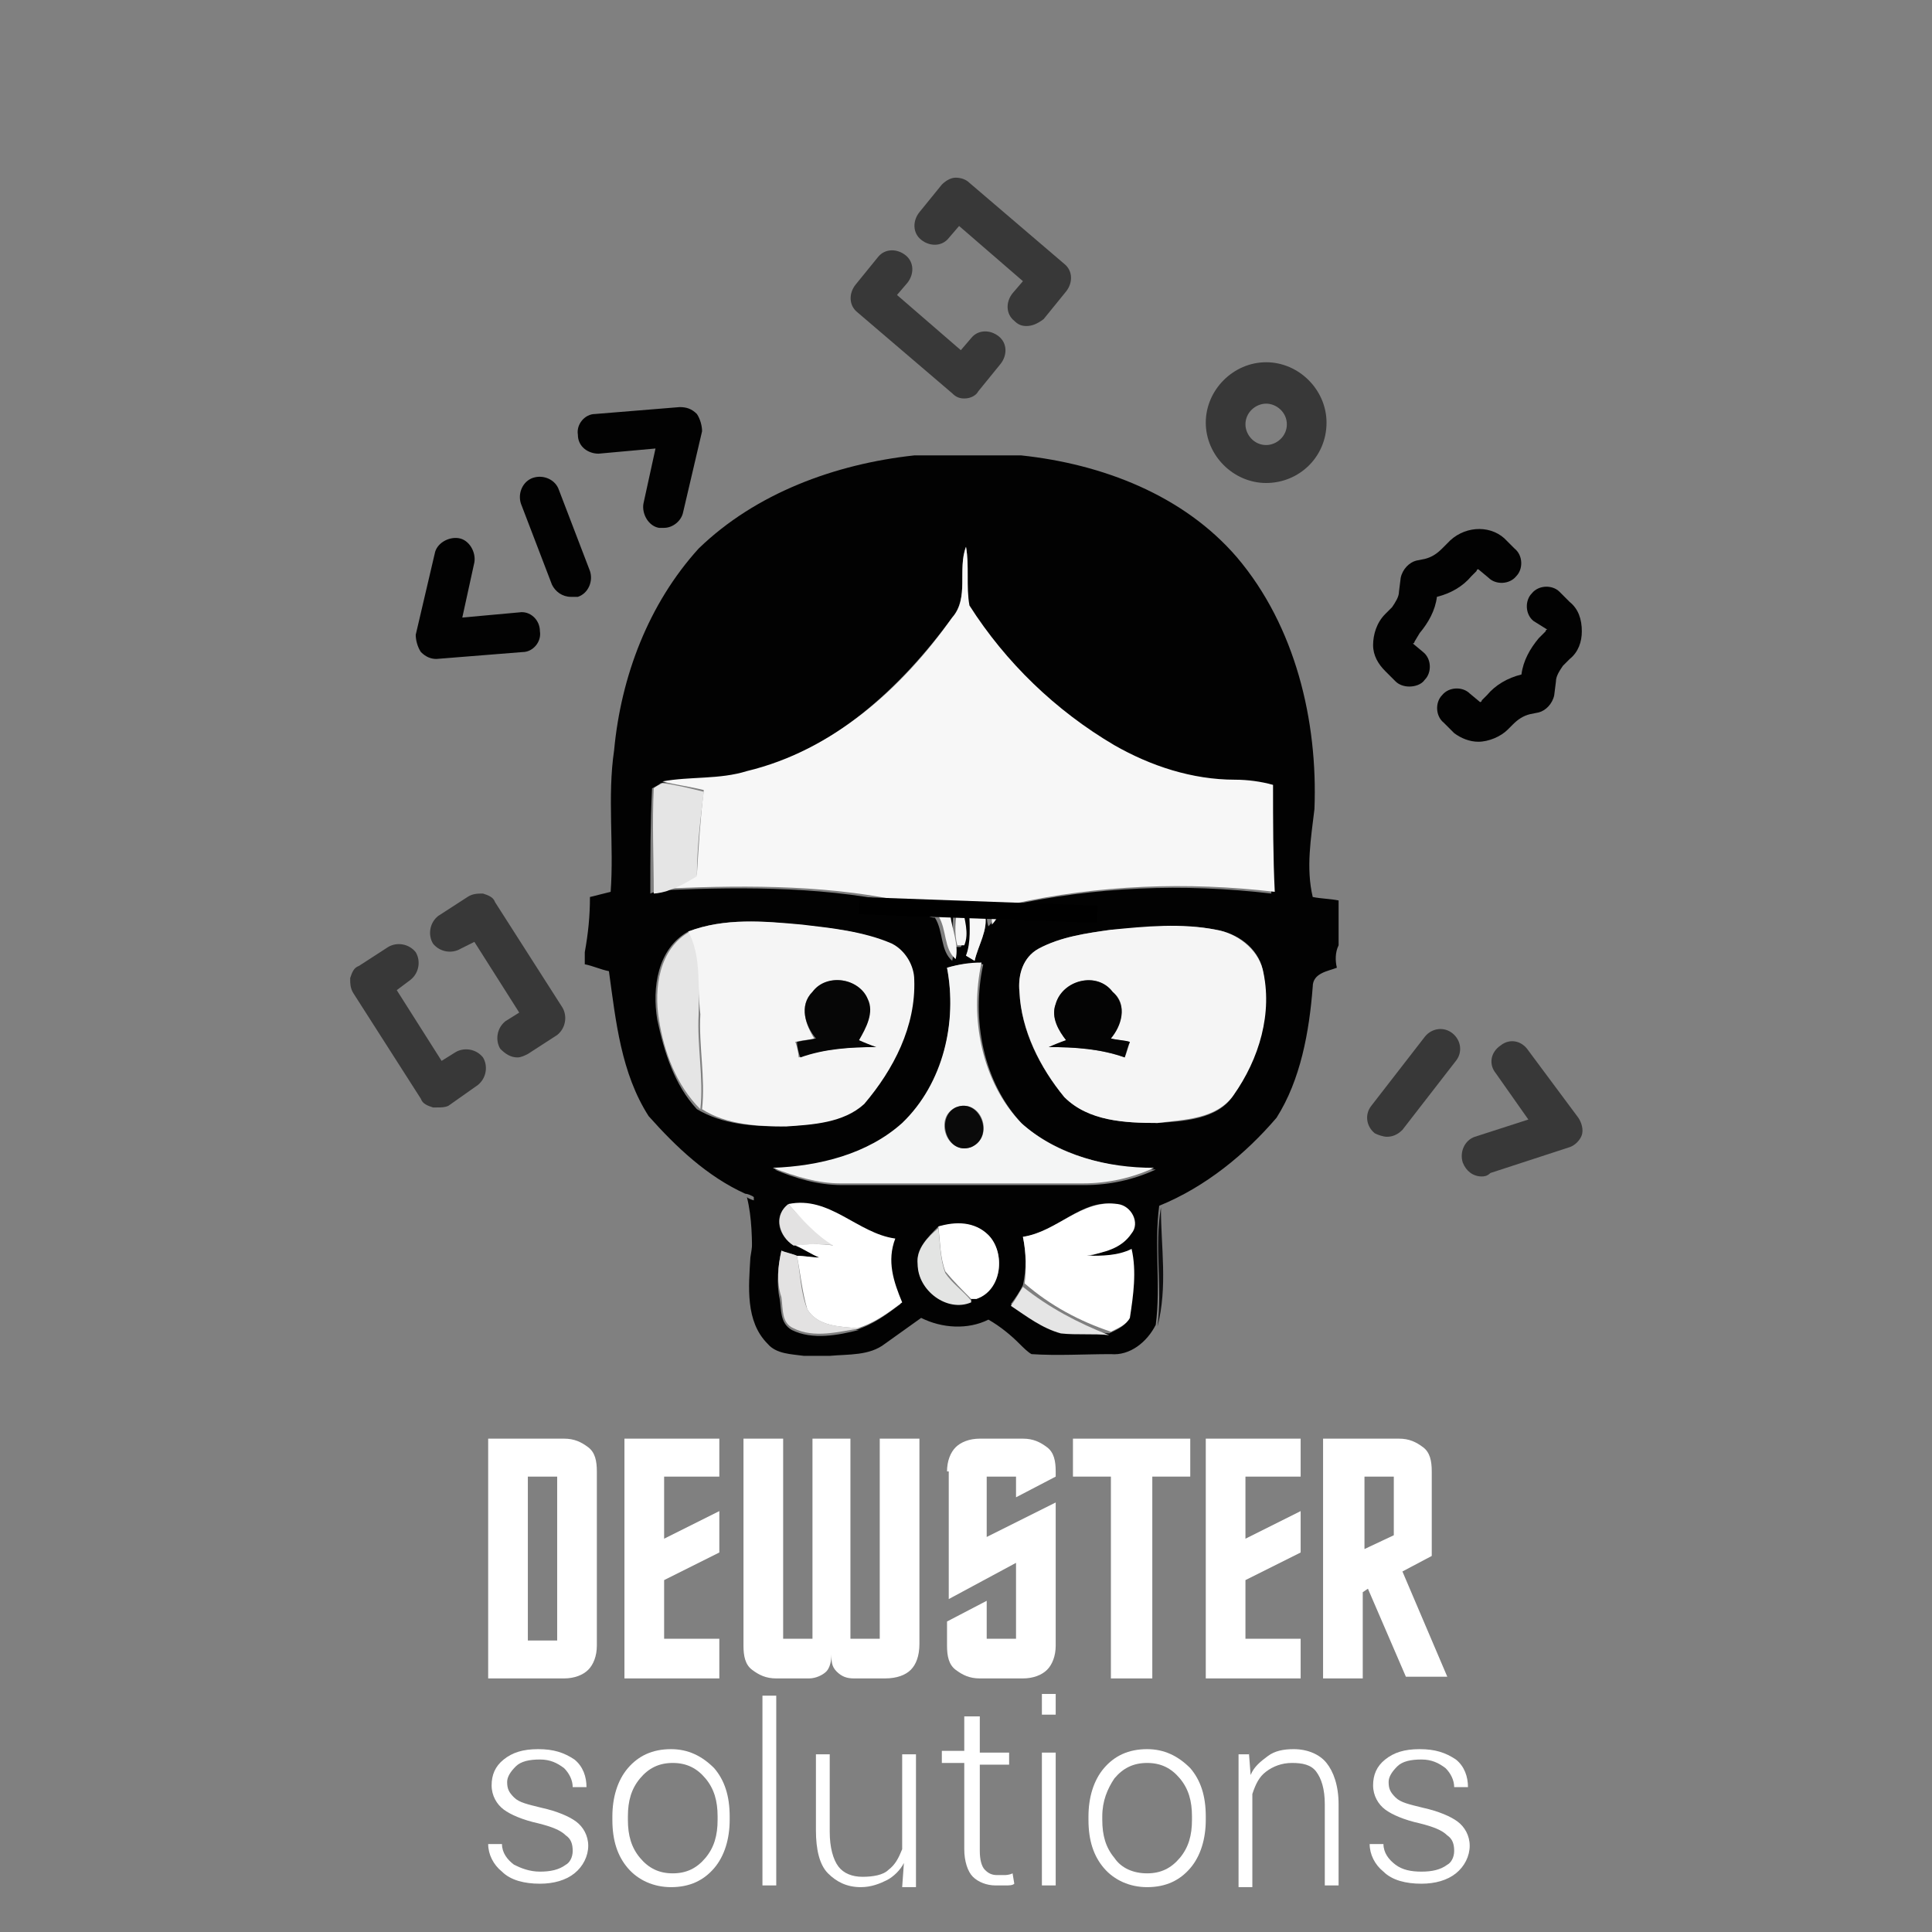 <?xml version="1.0" encoding="utf-8"?>
<!-- Generator: Adobe Illustrator 22.1.0, SVG Export Plug-In . SVG Version: 6.00 Build 0)  -->
<svg version="1.1" id="Warstwa_1" xmlns="http://www.w3.org/2000/svg" xmlns:xlink="http://www.w3.org/1999/xlink" x="0px" y="0px"
	 viewBox="0 0 112 112" style="enable-background:new 0 0 112 112;" xml:space="preserve">
<rect x="0" y="0" width="112" height="112" fill="#808080" stroke="none"/>
<style type="text/css">
	.st0{fill:#383838;}
	.st1{fill:#020202;}
	.st2{fill:#F7F7F7;}
	.st3{fill:#E5E5E5;}
	.st4{fill:#F5F5F5;}
	.st5{fill:#F4F5F5;}
	.st6{fill:#060606;}
	.st7{fill:#040404;}
	.st8{fill:#0A0A0A;}
	.st9{fill:#FFFFFF;}
	.st10{fill:#E3E2E2;}
	.st11{fill:#0E0E0F;}
	.st12{fill:#E3E4E3;}
	.st13{fill:none;stroke:#000000;stroke-miterlimit:10;}
</style>
<path class="st0" d="M73.4,28c-1.9,0-3.5-1.6-3.5-3.5s1.6-3.5,3.5-3.5s3.5,1.6,3.5,3.5C76.9,26.5,75.3,28,73.4,28 M73.4,23.4
	c-0.6,0-1.2,0.5-1.2,1.2c0,0.6,0.5,1.2,1.2,1.2c0.6,0,1.2-0.5,1.2-1.2S74,23.4,73.4,23.4"/>
<path class="st1" d="M25.3,38.2c-0.3,0-0.6-0.1-0.9-0.4c-0.2-0.3-0.3-0.7-0.3-1l1.1-4.7c0.1-0.6,0.8-1,1.4-0.9s1,0.8,0.9,1.4
	l-0.7,3.2l3.3-0.3c0.6-0.1,1.2,0.4,1.2,1.1c0.1,0.6-0.4,1.2-1,1.2L25.3,38.2C25.4,38.2,25.3,38.2,25.3,38.2"/>
<path class="st1" d="M38.5,30.6c-0.1,0-0.2,0-0.3,0c-0.6-0.1-1-0.8-0.9-1.4L38,26l-3.3,0.3c-0.6,0-1.2-0.4-1.2-1.1
	c-0.1-0.6,0.4-1.2,1-1.2l4.9-0.4c0.4,0,0.7,0.1,1,0.4c0.2,0.3,0.3,0.7,0.3,1l-1.1,4.7C39.5,30.2,39,30.6,38.5,30.6"/>
<path class="st1" d="M33.1,34.6c-0.5,0-0.9-0.3-1.1-0.7l-1.8-4.7c-0.2-0.6,0.1-1.3,0.7-1.5s1.3,0.1,1.5,0.7l1.8,4.7
	c0.2,0.6-0.1,1.3-0.7,1.5C33.4,34.6,33.2,34.6,33.1,34.6"/>
<path class="st0" d="M85.9,68.2c-0.5,0-0.9-0.3-1.1-0.8c-0.2-0.6,0.1-1.3,0.7-1.5l3.1-1l-1.9-2.7c-0.4-0.5-0.3-1.2,0.3-1.6
	c0.5-0.4,1.2-0.3,1.6,0.3l2.9,3.9c0.2,0.3,0.3,0.7,0.2,1c-0.1,0.3-0.4,0.6-0.7,0.7L86.4,68C86.2,68.2,86,68.2,85.9,68.2"/>
<path class="st0" d="M80.4,65.9c-0.2,0-0.5-0.1-0.7-0.2c-0.5-0.4-0.6-1.1-0.2-1.6l3.1-4c0.4-0.5,1.1-0.6,1.6-0.2
	c0.5,0.4,0.6,1.1,0.2,1.6l-3.1,4C81,65.8,80.7,65.9,80.4,65.9"/>
<path class="st0" d="M25.3,64.2c-0.1,0-0.2,0-0.2,0c-0.3-0.1-0.6-0.2-0.7-0.5l-3.9-6.1c-0.2-0.3-0.2-0.6-0.2-0.9
	c0.1-0.3,0.2-0.6,0.5-0.7l1.7-1.1c0.5-0.3,1.2-0.2,1.6,0.3c0.3,0.5,0.2,1.2-0.3,1.6L23,57.4l2.6,4.1l0.8-0.5
	c0.5-0.3,1.2-0.2,1.6,0.3c0.3,0.5,0.2,1.2-0.3,1.6L26,64.1C25.8,64.2,25.6,64.2,25.3,64.2"/>
<path class="st0" d="M30,61.3c-0.4,0-0.7-0.2-1-0.5c-0.3-0.5-0.2-1.2,0.3-1.6l0.8-0.5l-2.6-4.1L26.7,55c-0.5,0.3-1.2,0.2-1.6-0.3
	c-0.3-0.5-0.2-1.2,0.3-1.6l1.7-1.1c0.3-0.2,0.6-0.2,0.9-0.2c0.3,0.1,0.6,0.2,0.7,0.5l3.9,6.1c0.3,0.5,0.2,1.2-0.3,1.6l-1.7,1.1
	C30.4,61.2,30.2,61.3,30,61.3"/>
<path class="st0" d="M55.9,23.1c-0.3,0-0.5-0.1-0.7-0.3l-5.5-4.7c-0.5-0.4-0.5-1.1-0.1-1.6l1.3-1.6c0.4-0.5,1.1-0.5,1.6-0.1
	s0.5,1.1,0.1,1.6L52,17.1l3.7,3.2l0.6-0.7c0.4-0.5,1.1-0.5,1.6-0.1s0.5,1.1,0.1,1.6l-1.3,1.6C56.6,22.9,56.3,23.1,55.9,23.1
	L55.9,23.1"/>
<path class="st0" d="M59.5,18.9c-0.3,0-0.5-0.1-0.7-0.3c-0.5-0.4-0.5-1.1-0.1-1.6l0.6-0.7l-3.7-3.2L55,13.8
	c-0.4,0.5-1.1,0.5-1.6,0.1s-0.5-1.1-0.1-1.6l1.3-1.6c0.2-0.2,0.5-0.4,0.8-0.4s0.6,0.1,0.8,0.3l5.5,4.7c0.5,0.4,0.5,1.1,0.1,1.6
	l-1.3,1.6C60.1,18.8,59.8,18.9,59.5,18.9"/>
<path class="st1" d="M81.7,39.8c-0.3,0-0.6-0.1-0.8-0.3l-0.6-0.6c-0.4-0.4-0.7-0.9-0.7-1.5s0.2-1.3,0.7-1.8l0.4-0.4
	c0.2-0.3,0.4-0.6,0.4-0.9l0.1-0.8c0.1-0.5,0.5-0.9,0.9-1l0.5-0.1c0.4-0.1,0.7-0.3,1-0.6l0.3-0.3c0.9-1,2.4-1.1,3.3-0.3l0.6,0.6
	c0.5,0.4,0.5,1.2,0.1,1.6c-0.4,0.5-1.2,0.5-1.6,0.1L85.7,33c0,0-0.1,0-0.1,0.1l-0.3,0.3c-0.5,0.6-1.2,1-2,1.2
	c-0.1,0.8-0.5,1.5-1,2.1L82,37.2c0,0,0,0.1-0.1,0.1l0.6,0.5c0.5,0.4,0.5,1.2,0.1,1.6C82.4,39.7,82,39.8,81.7,39.8"/>
<path class="st1" d="M85.7,43c-0.5,0-1-0.2-1.4-0.5l-0.6-0.6c-0.5-0.4-0.5-1.2-0.1-1.6c0.4-0.5,1.2-0.5,1.6-0.1l0.6,0.5
	c0,0,0.1,0,0.1-0.1l0.3-0.3c0.5-0.6,1.2-1,2-1.2c0.1-0.8,0.5-1.5,1-2.1l0.4-0.4c0,0,0-0.1,0.1-0.1L88.9,36c-0.5-0.4-0.5-1.2-0.1-1.6
	c0.4-0.5,1.2-0.5,1.6-0.1l0.6,0.6c0.5,0.4,0.7,1,0.7,1.7c0,0.6-0.2,1.2-0.7,1.6l-0.4,0.4c-0.2,0.3-0.4,0.6-0.4,0.9l-0.1,0.8
	c-0.1,0.5-0.5,0.9-0.9,1l-0.5,0.1c-0.4,0.1-0.7,0.3-1,0.6l-0.3,0.3C87,42.7,86.3,43,85.7,43 M89.6,36.6L89.6,36.6L89.6,36.6z"/>
<g>
	<g>
		<path class="st1" d="M53,26.4h6.2c4.7,0.5,9.4,2.3,12.5,5.9c3.4,4,4.7,9.5,4.5,14.6c-0.2,1.7-0.5,3.4-0.1,5.1
			c0.5,0.1,1,0.1,1.5,0.2c0,0.9,0,1.8,0,2.6c-0.2,0.4-0.2,0.9-0.1,1.3c-0.5,0.2-1.4,0.3-1.4,1.1c-0.2,2.6-0.7,5.4-2.1,7.6
			c-1.8,2.1-4.1,4-6.8,5.1c-0.3,2.3,0.1,4.6-0.2,6.9c-0.5,1-1.5,1.8-2.6,1.7c-1.5,0-3.1,0.1-4.6,0c-0.2-0.1-0.5-0.4-0.7-0.6
			c-0.5-0.5-1.1-1-1.8-1.4c-1.2,0.6-2.7,0.5-3.9-0.1c-0.7,0.5-1.4,1-2.1,1.5c-0.9,0.7-2.1,0.6-3.2,0.7h-1.5
			c-0.7-0.1-1.6-0.1-2.1-0.7c-1.3-1.3-1.1-3.3-1-5c0.2-1.1,0.2-2.3,0.2-3.5c-0.1-0.1-0.4-0.2-0.5-0.2c-2.2-1-4-2.7-5.6-4.5
			c-1.6-2.5-1.9-5.5-2.3-8.4c-0.5-0.1-0.9-0.3-1.4-0.4c0-0.2,0-0.5,0-0.7c0.2-1.1,0.3-2.1,0.3-3.2c0.4-0.1,0.8-0.2,1.2-0.3
			c0.2-2.7-0.2-5.5,0.2-8.2c0.4-4.3,2-8.5,4.9-11.7C43.8,28.6,48.4,26.9,53,26.4z M55.2,35.8c-3,4.1-7,7.8-12,9
			c-1.6,0.5-3.3,0.3-4.9,0.6c-0.1,0.1-0.3,0.2-0.5,0.3c-0.1,2-0.1,4.1-0.1,6.1c0.2-0.1,0.7-0.2,0.9-0.2c4.7-0.2,9.6-0.2,14.2,0.9
			c0.6,0.1,0.8,0.7,1.4,0.7c0.5,0.8,0.3,1.9,1,2.5c0.2-0.8-0.2-1.7-0.3-2.5c-0.1-0.1-0.3-0.3-0.4-0.4c0.2,0,0.6-0.1,0.8-0.1
			c-0.1,0.7-0.1,1.5,0,2.2c0.1,0,0.3,0,0.4,0c0.4-0.7,0-1.5-0.1-2.2c0.5,0,1.1,0.1,1.6,0.1c0,0.2,0,0.7,0.1,0.9
			c0.4-0.4,0.6-1.1,1.2-1.2c5-1.1,10.1-1.3,15.2-0.7c0-2.1-0.1-4.2-0.1-6.2c-0.7-0.2-1.4-0.3-2.2-0.3c-2.5,0-4.9-0.8-7-2
			c-3.4-1.9-6.3-4.8-8.4-8.1C56,34,56.2,32.9,56,31.7C55.5,33,56.2,34.6,55.2,35.8z M56.2,52.9c0,0.8,0.2,1.7-0.2,2.5l0.5,0.3
			c0.2-0.9,0.8-1.8,0.6-2.7C56.9,52.9,56.4,52.9,56.2,52.9z M39.9,54c-1.8,1-2.1,3.3-1.8,5.1c0.4,1.9,1,3.8,2.3,5.2
			c1.5,0.9,3.3,1,4.9,1c1.6-0.1,3.3-0.2,4.5-1.3c1.8-2,3-4.5,2.9-7.2c0-0.9-0.5-1.8-1.3-2.1c-1.6-0.8-3.4-0.9-5.2-1.1
			C44.3,53.4,42,53.2,39.9,54z M64.4,53.9c-1.4,0.2-2.9,0.4-4.2,1.1c-0.9,0.5-1.2,1.6-1.1,2.5c0.1,2.3,1.2,4.4,2.6,6.1
			c1.4,1.4,3.6,1.5,5.4,1.5c1.5-0.1,3.5-0.2,4.4-1.6c1.4-2.1,2.2-4.8,1.7-7.3c-0.3-1.3-1.5-2.1-2.7-2.3
			C68.5,53.5,66.4,53.8,64.4,53.9z M54.9,56.1c0.6,3.2-0.2,6.7-2.5,9.1c-2.1,1.8-4.9,2.5-7.5,2.6c1.2,0.5,2.5,0.9,3.9,0.9
			c4.7,0,9.4,0,14.1,0c1.4,0,2.8-0.3,4.1-0.9c-2.7-0.1-5.6-0.8-7.7-2.6c-2.3-2.4-3-6.1-2.3-9.3C56.3,55.8,55.6,55.9,54.9,56.1z
			 M59.3,71.7c0.2,0.9,0.2,1.9,0,2.8c-0.2,0.4-0.4,0.7-0.7,1.1c0.9,0.6,1.8,1.3,2.9,1.6c0.9,0,1.9,0,2.8,0.1
			c0.4-0.2,0.9-0.4,1.1-0.8c0.2-1.3,0.4-2.7,0.1-4c-0.8,0.3-1.7,0.4-2.6,0.4c0.9-0.3,2-0.5,2.5-1.4c0.5-0.6,0-1.6-0.8-1.7
			C62.7,69.5,61.3,71.4,59.3,71.7z M46,72.2l0.1,0c0.5,0.2,0.9,0.5,1.4,0.7c-0.4,0-0.9-0.1-1.3-0.1c-0.2-0.1-0.7-0.2-0.9-0.3
			c-0.2,0.9-0.3,1.9-0.1,2.8c0.1,0.6,0,1.4,0.7,1.8c1.2,0.6,2.7,0.3,3.9,0l-0.2,0c1-0.3,1.8-0.9,2.6-1.5c-0.5-1.2-0.8-2.5-0.4-3.7
			c-2.2-0.3-3.8-2.5-6.2-2C44.8,70.6,45.2,71.7,46,72.2z M54.4,71.1L54.4,71.1c-0.6,0.6-1.3,1.3-1.2,2.1c0,1.5,1.7,2.8,3.1,2.2
			l0-0.1l0.3,0c1.5-0.5,1.7-2.6,0.7-3.7C56.5,70.8,55.3,70.9,54.4,71.1z"/>
	</g>
</g>
<g>
	<path class="st2" d="M55.2,35.8c1-1.1,0.3-2.8,0.8-4.1c0.2,1.1,0,2.3,0.2,3.4c2.1,3.3,5,6.1,8.4,8.1c2.1,1.2,4.5,2,7,2
		c0.7,0,1.5,0.1,2.2,0.3c0,2.1,0,4.2,0.1,6.2c-5.1-0.6-10.2-0.4-15.2,0.7c-0.6,0.1-0.8,0.8-1.2,1.2c0-0.2,0-0.7-0.1-0.9
		c-0.5,0-1.1-0.1-1.6-0.1c0.1,0.7,0.4,1.5,0.1,2.2c-0.1,0-0.3,0-0.4,0c-0.2-0.7-0.1-1.5,0-2.2c-0.2,0-0.6,0.1-0.8,0.1
		c0.1,0.1,0.3,0.3,0.4,0.4c0.1,0.8,0.5,1.7,0.3,2.5c-0.7-0.6-0.5-1.7-1-2.5c-0.6,0-0.9-0.6-1.4-0.7c-4.6-1.1-9.5-1.1-14.2-0.9
		c0.5-0.2,1.1-0.5,1.6-0.8c0.1-1.6,0.2-3.3,0.4-4.9c-0.8-0.2-1.6-0.3-2.4-0.5c1.6-0.3,3.3-0.1,4.9-0.6
		C48.3,43.5,52.3,39.9,55.2,35.8z"/>
	<path class="st2" d="M56.2,52.9c0.2,0,0.7,0.1,0.9,0.1c0.2,0.9-0.4,1.8-0.6,2.7l-0.5-0.3C56.3,54.6,56.2,53.7,56.2,52.9z"/>
</g>
<g>
	<path class="st3" d="M37.9,45.7c0.1-0.1,0.3-0.2,0.5-0.3c0.8,0.1,1.6,0.3,2.4,0.5c-0.2,1.6-0.4,3.3-0.4,4.9c-0.5,0.3-1,0.6-1.6,0.8
		c-0.2,0.1-0.7,0.2-0.9,0.2C37.9,49.8,37.8,47.7,37.9,45.7z"/>
	<path class="st3" d="M38.2,59.1c-0.3-1.8,0-4.1,1.8-5.1c0.8,1.5,0.5,3.2,0.5,4.8c-0.1,1.8,0.3,3.7,0.1,5.5
		C39.2,62.9,38.5,61,38.2,59.1z"/>
	<path class="st3" d="M59.3,74.6c1.5,1.2,3.2,2.1,5,2.8c-0.9-0.1-1.9,0-2.8-0.1c-1.1-0.3-2-1-2.9-1.6C58.9,75.3,59.1,74.9,59.3,74.6
		z"/>
</g>
<g>
	<path class="st1" d="M35,52.3l0.3-0.1c0,1.1-0.1,2.1-0.3,3.2C35.1,54.4,35,53.3,35,52.3z"/>
</g>
<g>
	<g>
		<path class="st4" d="M39.9,54c2.1-0.8,4.4-0.6,6.6-0.4c1.7,0.2,3.6,0.4,5.2,1.1c0.8,0.4,1.3,1.3,1.3,2.1c0.1,2.7-1.2,5.2-2.9,7.2
			c-1.2,1.1-3,1.2-4.5,1.3c-1.7,0-3.5-0.1-4.9-1c0.2-1.8-0.2-3.7-0.1-5.5C40.4,57.2,40.7,55.5,39.9,54z M47.1,57.5
			c-0.8,0.8-0.4,1.9,0.1,2.7c-0.4,0.1-0.7,0.1-1.1,0.2c0.1,0.2,0.2,0.7,0.2,0.9c1.4-0.5,2.9-0.6,4.4-0.6c-0.2-0.1-0.7-0.3-1-0.4
			c0.5-0.7,1-1.6,0.5-2.4C49.8,56.7,48,56.4,47.1,57.5z"/>
	</g>
	<g>
		<path class="st4" d="M64.4,53.9c2-0.2,4.1-0.4,6.1,0c1.2,0.2,2.4,1.1,2.7,2.3c0.6,2.5-0.2,5.2-1.7,7.3c-1,1.4-2.9,1.4-4.4,1.6
			c-1.9,0-4-0.1-5.4-1.5c-1.4-1.7-2.5-3.9-2.6-6.1c-0.1-1,0.2-2,1.1-2.5C61.5,54.3,63,54.1,64.4,53.9z M61.2,58.2
			c-0.3,0.8,0.2,1.5,0.6,2.1c-0.2,0.1-0.7,0.3-1,0.4c1.5,0,3,0.1,4.4,0.6c0.1-0.2,0.2-0.6,0.3-0.9c-0.4-0.1-0.8-0.1-1.1-0.2
			c0.6-0.8,1-2,0.1-2.7C63.6,56.3,61.6,56.8,61.2,58.2z"/>
	</g>
</g>
<g>
	<g>
		<path class="st5" d="M54.9,56.1c0.7-0.2,1.3-0.3,2-0.3c-0.7,3.2,0,6.9,2.3,9.3c2.1,1.9,5,2.6,7.7,2.6c-1.3,0.6-2.7,0.9-4.1,0.9
			c-4.7,0-9.4,0-14.1,0c-1.3,0-2.6-0.4-3.9-0.9c2.7-0.1,5.5-0.8,7.5-2.6C54.7,62.8,55.5,59.2,54.9,56.1z M55.4,64.2
			c-1.3,0.6-0.5,2.8,0.9,2.3C57.7,65.9,56.9,63.6,55.4,64.2z"/>
	</g>
</g>
<g>
	<path class="st6" d="M47.1,57.5c0.8-1.1,2.7-0.8,3.2,0.4c0.4,0.8-0.1,1.7-0.5,2.4c0.2,0.1,0.7,0.3,1,0.4c-1.5,0-3,0.1-4.4,0.6
		c-0.1-0.2-0.2-0.7-0.2-0.9c0.4-0.1,0.7-0.1,1.1-0.2C46.7,59.5,46.3,58.3,47.1,57.5z"/>
</g>
<g>
	<path class="st7" d="M61.2,58.2c0.4-1.4,2.4-1.9,3.3-0.7c0.9,0.8,0.5,2-0.1,2.7c0.4,0.1,0.8,0.1,1.1,0.2c-0.1,0.2-0.2,0.6-0.3,0.9
		c-1.4-0.5-2.9-0.6-4.4-0.6c0.2-0.1,0.7-0.3,1-0.4C61.4,59.8,60.9,59,61.2,58.2z"/>
</g>
<g>
	<path class="st8" d="M55.4,64.2c1.4-0.6,2.3,1.7,0.9,2.3C54.9,67,54.2,64.8,55.4,64.2z"/>
</g>
<g>
	<path class="st1" d="M43.3,69.4c0.1,0.1,0.4,0.2,0.5,0.2c0,1.2-0.1,2.3-0.2,3.5C43.6,71.9,43.6,70.6,43.3,69.4z"/>
</g>
<g>
	<path class="st9" d="M59.3,71.7c2-0.3,3.4-2.2,5.5-1.9c0.8,0.1,1.3,1.1,0.8,1.7C65,72.4,64,72.6,63,72.8c0.9,0,1.8,0,2.6-0.4
		c0.3,1.3,0.1,2.7-0.1,4c-0.2,0.4-0.7,0.6-1.1,0.8c-1.8-0.6-3.5-1.5-5-2.8C59.5,73.6,59.5,72.7,59.3,71.7z"/>
	<path class="st9" d="M54.4,71.1c1-0.3,2.1-0.3,2.9,0.5c1,1,0.8,3.2-0.7,3.7l-0.3,0c-0.5-0.5-1-1-1.5-1.6
		C54.5,72.9,54.5,72,54.4,71.1L54.4,71.1z"/>
</g>
<g>
	<path class="st10" d="M46,72.2c-0.8-0.5-1.2-1.7-0.3-2.4c0.8,0.9,1.7,1.8,2.7,2.4c-0.7-0.1-1.5-0.1-2.2,0L46,72.2z"/>
	<path class="st10" d="M45.3,72.5c0.2,0.1,0.7,0.2,0.9,0.3c0.2,1,0.2,2.1,0.6,3.1c0.6,1,1.9,1,2.9,1.1l0.2,0c-1.3,0.2-2.7,0.6-3.9,0
		c-0.7-0.3-0.6-1.1-0.7-1.8C45,74.3,45.1,73.4,45.3,72.5z"/>
</g>
<g>
	<path class="st9" d="M45.7,69.8c2.4-0.5,4,1.7,6.2,2c-0.5,1.3-0.1,2.5,0.4,3.7c-0.8,0.6-1.6,1.2-2.6,1.5c-1-0.1-2.3-0.1-2.9-1.1
		c-0.3-1-0.4-2.1-0.6-3.1c0.4,0,0.9,0.1,1.3,0.1c-0.5-0.2-0.9-0.5-1.4-0.7c0.7-0.1,1.5-0.1,2.2,0C47.3,71.6,46.5,70.7,45.7,69.8z"/>
</g>
<g>
	<path class="st11" d="M67.1,76.9c0.3-2.3-0.2-4.6,0.2-6.9C67.3,72.3,67.7,74.6,67.1,76.9z"/>
</g>
<g>
	<path class="st12" d="M53.2,73.3c-0.1-0.9,0.6-1.6,1.2-2.1c0.1,0.9,0.1,1.8,0.4,2.6c0.4,0.6,1,1,1.5,1.6l0,0.1
		C54.9,76.1,53.2,74.8,53.2,73.3z"/>
</g>
<line class="st13" x1="49.8" y1="52.5" x2="63.6" y2="53"/>
<g>
	<path class="st9" d="M32.7,83.4c0.6,0,1,0.2,1.4,0.5s0.5,0.8,0.5,1.4v10.1c0,0.6-0.2,1.1-0.5,1.4s-0.8,0.5-1.4,0.5h-4.4V83.4H32.7z
		 M32.3,85.6h-1.7v9.5h1.7V85.6z"/>
	<path class="st9" d="M41.7,97.3h-5.5V83.4h5.5v2.2h-3.2v3.6l3.2-1.6V90l-3.2,1.6V95h3.2V97.3z"/>
	<path class="st9" d="M49.3,83.4V95H51V83.4h2.3v11.9c0,0.7-0.2,1.2-0.5,1.5s-0.8,0.5-1.5,0.5h-1.8c-0.4,0-0.7-0.1-1-0.4
		s-0.3-0.6-0.3-1c0,0.4-0.1,0.8-0.3,1c-0.2,0.2-0.6,0.4-1,0.4H45c-0.6,0-1-0.2-1.4-0.5s-0.5-0.8-0.5-1.4v-12h2.3V95h1.7V83.4H49.3z"
		/>
	<path class="st9" d="M54.9,85.3c0-0.6,0.2-1.1,0.5-1.4s0.8-0.5,1.4-0.5h2.5c0.6,0,1,0.2,1.4,0.5s0.5,0.8,0.5,1.4v0.3l-2.3,1.2v-1.2
		h-1.7v3.5l4-2v8.3c0,0.6-0.2,1.1-0.5,1.4s-0.8,0.5-1.4,0.5h-2.5c-0.6,0-1-0.2-1.4-0.5s-0.5-0.8-0.5-1.4V94l2.3-1.2v2.2h1.7v-4.4
		l-3.9,2.1V85.3z"/>
	<path class="st9" d="M64.4,97.3V85.6h-2.2v-2.2h6.8v2.2h-2.2v11.7H64.4z"/>
	<path class="st9" d="M75.4,97.3h-5.5V83.4h5.5v2.2h-3.2v3.6l3.2-1.6V90l-3.2,1.6V95h3.2V97.3z"/>
	<path class="st9" d="M83,90.2l-1.7,0.9l2.6,6.1h-2.4l-2.2-5.1l-0.3,0.2v5h-2.3V83.4h4.4c0.6,0,1,0.2,1.4,0.5s0.5,0.8,0.5,1.4V90.2z
		 M80.8,89v-3.4h-1.7v4.2L80.8,89z"/>
	<path class="st9" d="M33.2,107.3c0-0.4-0.1-0.7-0.4-0.9c-0.3-0.3-0.8-0.5-1.6-0.7c-0.9-0.2-1.6-0.5-2-0.8s-0.7-0.8-0.7-1.4
		c0-0.6,0.2-1.1,0.7-1.5c0.5-0.4,1.1-0.6,2-0.6c0.9,0,1.5,0.2,2.1,0.6c0.5,0.4,0.7,1,0.7,1.6l0,0h-0.8c0-0.4-0.2-0.8-0.5-1.1
		c-0.4-0.3-0.8-0.5-1.4-0.5c-0.6,0-1.1,0.1-1.4,0.4c-0.3,0.3-0.5,0.6-0.5,0.9c0,0.4,0.1,0.6,0.4,0.9s0.8,0.4,1.6,0.6
		c0.9,0.2,1.6,0.5,2,0.8s0.7,0.8,0.7,1.4c0,0.6-0.3,1.2-0.8,1.6c-0.5,0.4-1.2,0.6-2,0.6c-0.9,0-1.7-0.2-2.2-0.7
		c-0.5-0.4-0.8-1-0.8-1.6l0,0h0.8c0,0.5,0.3,0.9,0.7,1.2c0.4,0.2,0.9,0.4,1.5,0.4c0.6,0,1.1-0.1,1.5-0.4
		C33,108,33.2,107.7,33.2,107.3z"/>
	<path class="st9" d="M35.5,105.3c0-1.1,0.3-2.1,0.9-2.8c0.6-0.7,1.4-1.1,2.5-1.1c1,0,1.8,0.4,2.5,1.1c0.6,0.7,0.9,1.6,0.9,2.8v0.2
		c0,1.1-0.3,2.1-0.9,2.8c-0.6,0.7-1.4,1.1-2.5,1.1c-1,0-1.9-0.4-2.5-1.1s-0.9-1.6-0.9-2.8V105.3z M36.4,105.5c0,0.9,0.2,1.6,0.7,2.2
		s1.1,0.9,1.9,0.9c0.8,0,1.4-0.3,1.9-0.9s0.7-1.3,0.7-2.2v-0.2c0-0.9-0.2-1.6-0.7-2.2s-1.1-0.9-1.9-0.9s-1.4,0.3-1.9,0.9
		s-0.7,1.3-0.7,2.2V105.5z"/>
	<path class="st9" d="M45,109.3h-0.8v-11H45V109.3z"/>
	<path class="st9" d="M52.4,108c-0.2,0.4-0.6,0.8-1,1c-0.4,0.2-0.9,0.4-1.5,0.4c-0.8,0-1.4-0.3-1.9-0.8c-0.5-0.5-0.7-1.4-0.7-2.5
		v-4.4h0.8v4.5c0,0.9,0.2,1.6,0.5,2c0.3,0.4,0.8,0.6,1.4,0.6c0.6,0,1.2-0.1,1.5-0.4c0.4-0.3,0.6-0.7,0.8-1.2v-5.5h0.8v7.7h-0.8
		L52.4,108z"/>
	<path class="st9" d="M56.8,99.6v2h1.7v0.7h-1.7v5c0,0.5,0.1,0.9,0.3,1.1s0.4,0.3,0.7,0.3c0.1,0,0.3,0,0.4,0s0.3,0,0.5-0.1l0.1,0.6
		c-0.1,0.1-0.3,0.1-0.5,0.1c-0.2,0-0.4,0-0.6,0c-0.5,0-1-0.2-1.3-0.5s-0.5-0.9-0.5-1.6v-5h-1.3v-0.7h1.3v-2H56.8z"/>
	<path class="st9" d="M61.2,99.4h-0.8v-1.2h0.8V99.4z M61.2,109.3h-0.8v-7.7h0.8V109.3z"/>
	<path class="st9" d="M63.1,105.3c0-1.1,0.3-2.1,0.9-2.8c0.6-0.7,1.4-1.1,2.5-1.1c1,0,1.8,0.4,2.5,1.1c0.6,0.7,0.9,1.6,0.9,2.8v0.2
		c0,1.1-0.3,2.1-0.9,2.8s-1.4,1.1-2.5,1.1c-1,0-1.9-0.4-2.5-1.1c-0.6-0.7-0.9-1.6-0.9-2.8V105.3z M63.9,105.5c0,0.9,0.2,1.6,0.7,2.2
		c0.4,0.6,1.1,0.9,1.9,0.9c0.8,0,1.4-0.3,1.9-0.9c0.5-0.6,0.7-1.3,0.7-2.2v-0.2c0-0.9-0.2-1.6-0.7-2.2s-1.1-0.9-1.9-0.9
		s-1.4,0.3-1.9,0.9c-0.4,0.6-0.7,1.3-0.7,2.2V105.5z"/>
	<path class="st9" d="M72.4,101.6l0.1,1.3c0.2-0.5,0.6-0.8,1-1.1c0.4-0.3,0.9-0.4,1.5-0.4c0.8,0,1.5,0.3,1.9,0.8
		c0.4,0.5,0.7,1.3,0.7,2.4v4.7h-0.8v-4.7c0-0.9-0.2-1.5-0.5-1.9s-0.8-0.5-1.4-0.5c-0.6,0-1.1,0.2-1.5,0.5c-0.4,0.3-0.6,0.7-0.8,1.3
		v5.4h-0.8v-7.7H72.4z"/>
	<path class="st9" d="M84.3,107.3c0-0.4-0.1-0.7-0.4-0.9c-0.3-0.3-0.8-0.5-1.6-0.7c-0.9-0.2-1.6-0.5-2-0.8s-0.7-0.8-0.7-1.4
		c0-0.6,0.2-1.1,0.7-1.5c0.5-0.4,1.1-0.6,2-0.6c0.9,0,1.5,0.2,2.1,0.6c0.5,0.4,0.7,1,0.7,1.6l0,0h-0.8c0-0.4-0.2-0.8-0.5-1.1
		c-0.4-0.3-0.8-0.5-1.4-0.5c-0.6,0-1.1,0.1-1.4,0.4c-0.3,0.3-0.5,0.6-0.5,0.9c0,0.4,0.1,0.6,0.4,0.9s0.8,0.4,1.6,0.6
		c0.9,0.2,1.6,0.5,2,0.8s0.7,0.8,0.7,1.4c0,0.6-0.3,1.2-0.8,1.6c-0.5,0.4-1.2,0.6-2,0.6c-0.9,0-1.7-0.2-2.2-0.7
		c-0.5-0.4-0.8-1-0.8-1.6l0,0h0.8c0,0.5,0.3,0.9,0.7,1.2s0.9,0.4,1.5,0.4c0.6,0,1.1-0.1,1.5-0.4C84.1,108,84.3,107.7,84.3,107.3z"/>
</g>
</svg>

